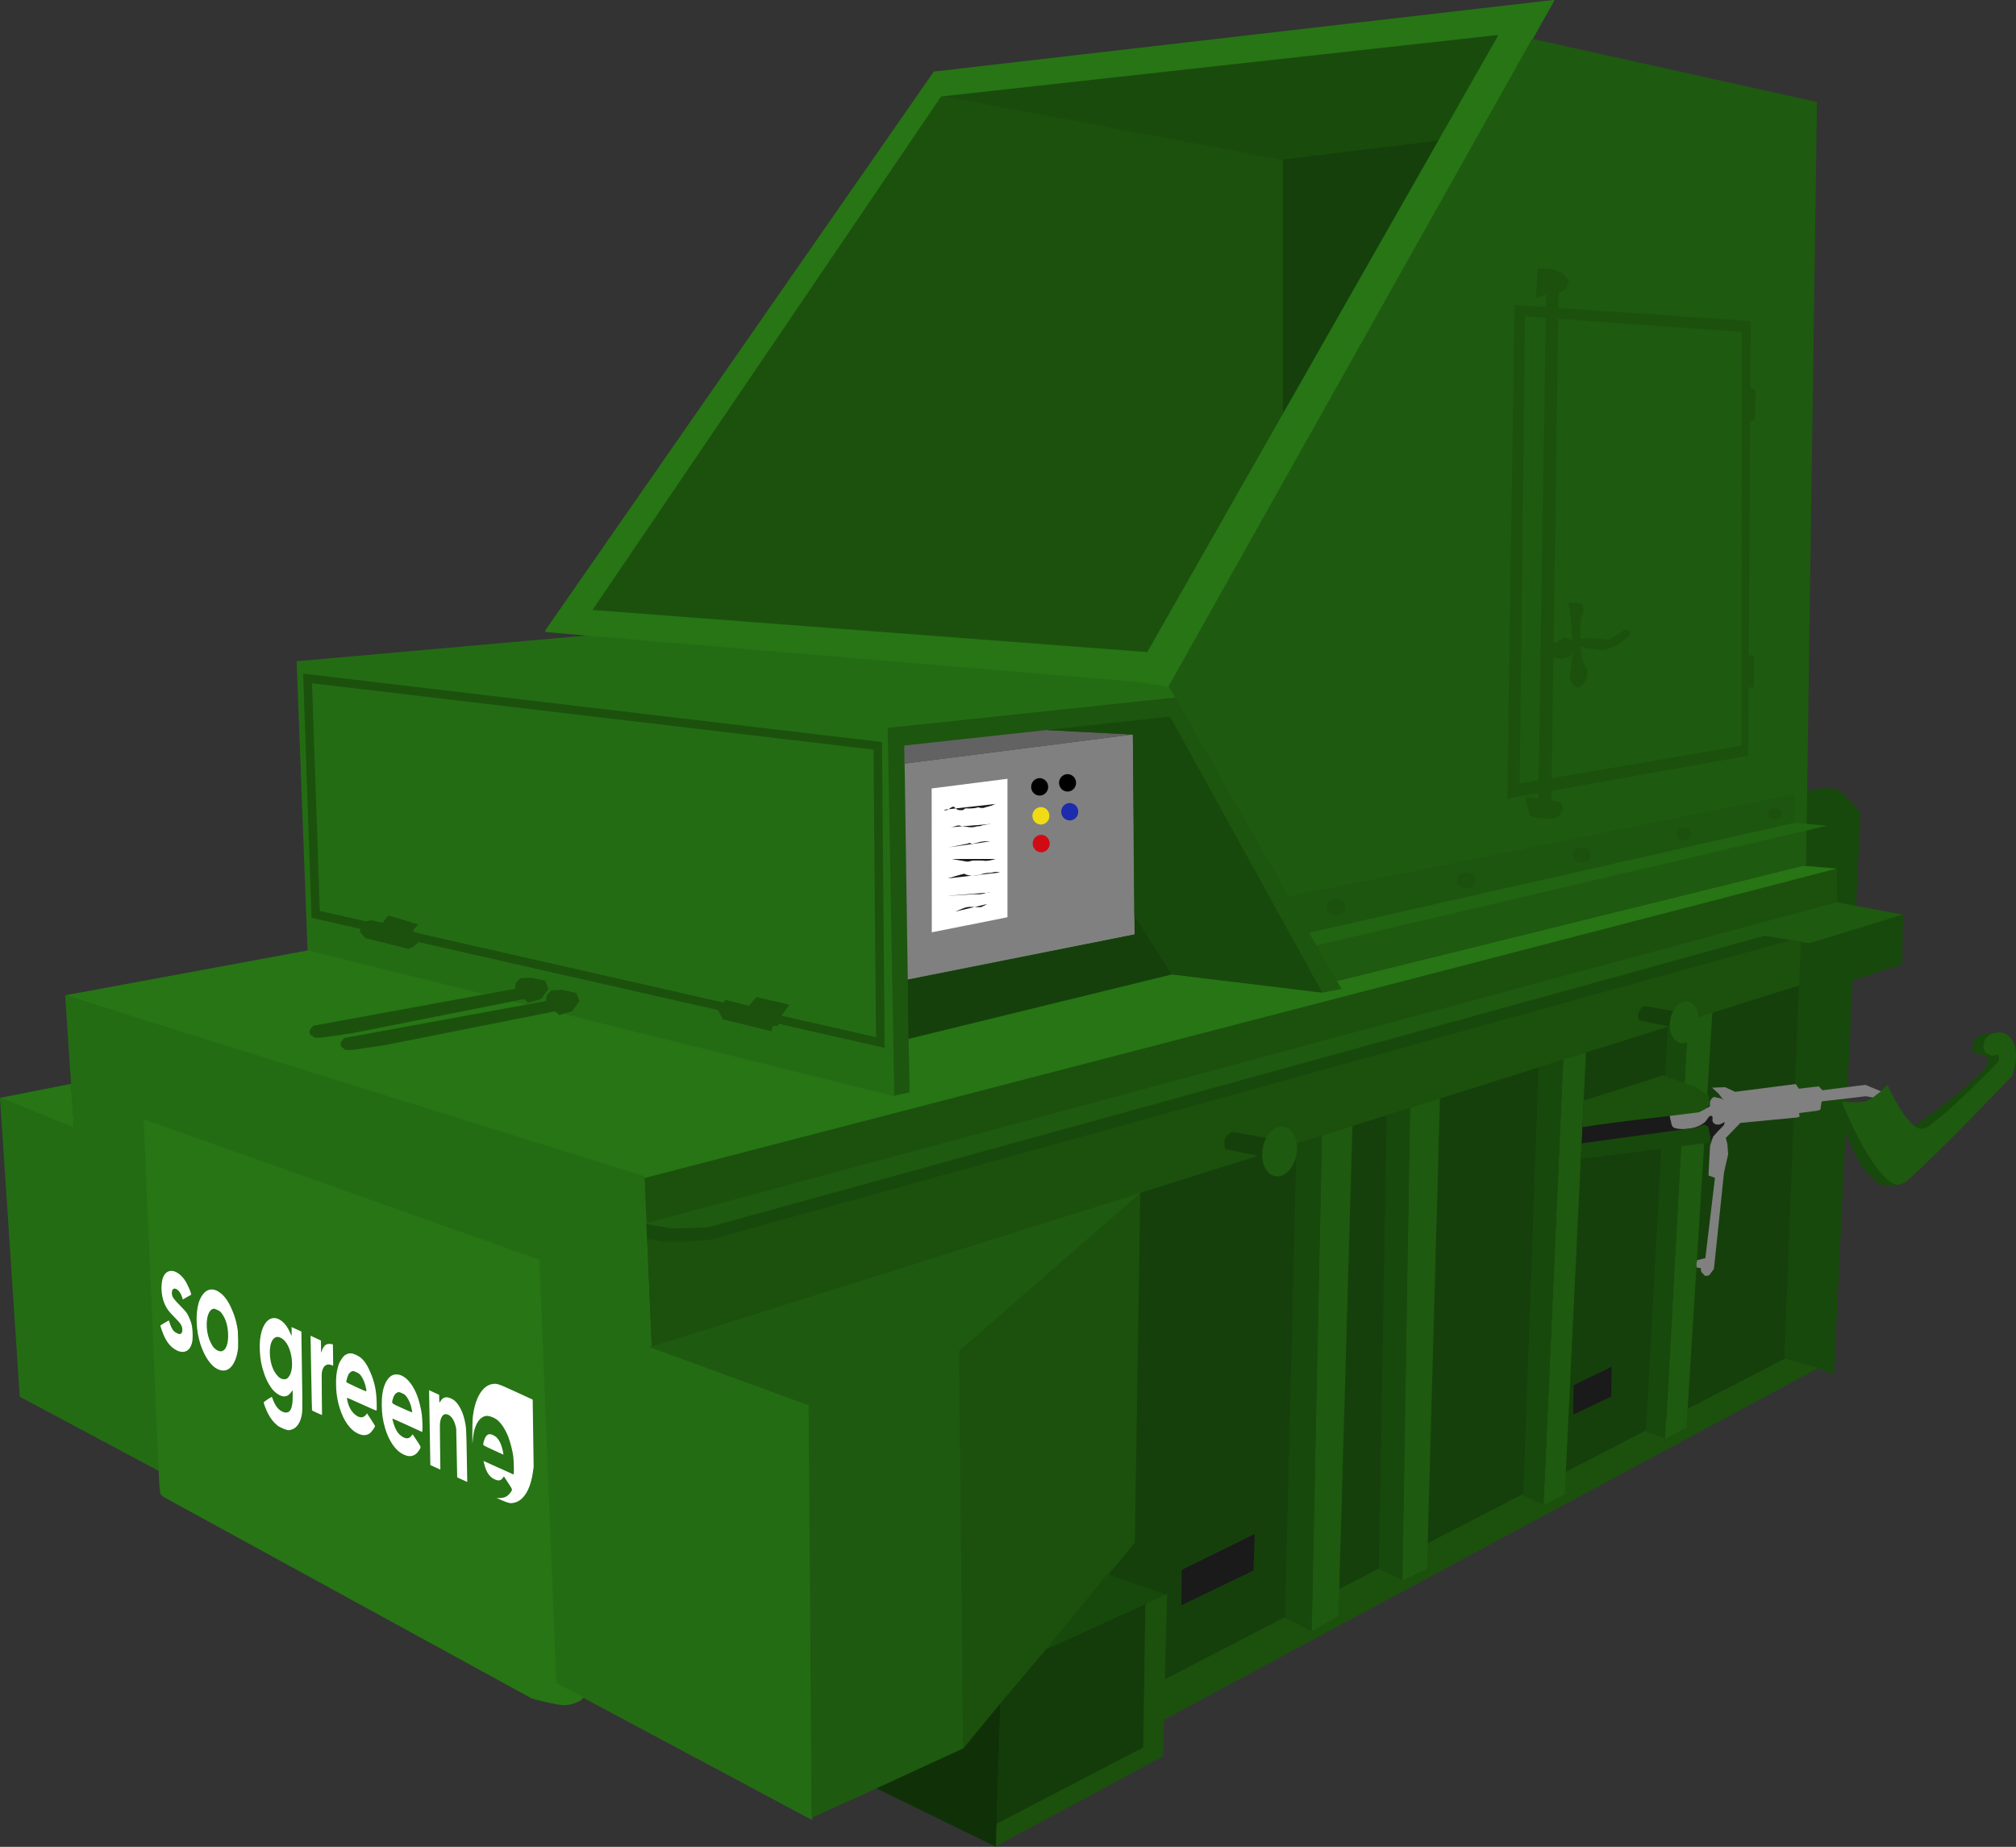 <?xml version="1.0" encoding="UTF-8" standalone="no"?>
<!-- Created with Inkscape (http://www.inkscape.org/) -->

<svg
   version="1.1"
   id="svg1"
   width="939.72"
   height="860.708"
   viewBox="0 0 939.72 860.708"
   sodipodi:docname="staticcompactor.svg"
   inkscape:version="1.3 (0e150ed6c4, 2023-07-21)"
   xmlns:inkscape="http://www.inkscape.org/namespaces/inkscape"
   xmlns:sodipodi="http://sodipodi.sourceforge.net/DTD/sodipodi-0.dtd"
   xmlns="http://www.w3.org/2000/svg"
   xmlns:svg="http://www.w3.org/2000/svg">
  <rect x="0" y="0" width="939.72" height="860.708" fill="#333333" stroke="none"/>
  <defs
     id="defs1" />
  <sodipodi:namedview
     id="namedview1"
     pagecolor="#ffffff"
     bordercolor="#000000"
     borderopacity="0.25"
     inkscape:showpageshadow="2"
     inkscape:pageopacity="0.0"
     inkscape:pagecheckerboard="0"
     inkscape:deskcolor="#d1d1d1"
     inkscape:zoom="1.4142136"
     inkscape:cx="209.3036"
     inkscape:cy="388.55517"
     inkscape:window-width="3840"
     inkscape:window-height="2066"
     inkscape:window-x="-11"
     inkscape:window-y="-11"
     inkscape:window-maximized="1"
     inkscape:current-layer="g1" />
  <g
     inkscape:groupmode="layer"
     inkscape:label="Image"
     id="g1"
     transform="translate(-49.843,2.628)">
    <path
       style="fill:#18490c;fill-opacity:1;stroke:none;stroke-width:4;stroke-dasharray:none;stroke-opacity:1"
       d="m 490.025,34.648 267.993,-28.991 -2.121,15.556 135.764,31.82 -4.95,324.562 20.506,2.121 3.536,41.719 24.042,7.071 1.414,12.728 -26.163,11.314 -12.728,179.605 -307.591,161.927 -1.414,21.92 -71.418,34.648 -55.861,-24.042 -26.87,11.314 L 64.347,644.881 53.74,511.238 89.803,503.46 82.731,464.569 96.874,462.448 199.404,442.649 193.04,307.238 342.947,293.449 307.945,289.207 485,36.5 Z"
       id="path73" />
    <path
       style="fill:#15400b;fill-opacity:1;stroke-width:5;stroke-dasharray:60, 60"
       d="m 882.31,630.532 -289.678,150.632 0.697,-39.786 -27.492,-9.7 6.029,-17.346 9.42,-161.53 307.541,-96.318 z"
       id="path34"
       sodipodi:nodetypes="cccccccc" />
    <path
       style="fill:#18490c;fill-opacity:1;stroke-width:5;stroke-dasharray:60, 60"
       d="m 881.586,630.291 23.174,7.483 12.311,-261.434 c 0,0 -6.263,-8.613 -10.863,-10.863 -1.748,-0.855 -3.847,-0.741 -5.794,-0.724 -2.845,0.025 -8.449,1.207 -8.449,1.207 z"
       id="path12"
       sodipodi:nodetypes="cccaacc" />
    <path
       style="fill:#15400b;fill-opacity:1;stroke-width:5;stroke-dasharray:60, 60"
       d="M 644.05,71.937 647.43,194.084 721.298,62.281 Z"
       id="path1" />
    <path
       style="fill:#194c0c;fill-opacity:1;stroke-width:5;stroke-dasharray:60, 60"
       d="m 486.595,42.03 160.074,29.794 74.628,-9.061 29.056,-49.787 z"
       id="path2"
       sodipodi:nodetypes="ccccc" />
    <path
       style="fill:#1b510d;fill-opacity:1;stroke-width:5;stroke-dasharray:60, 60"
       d="m 324.439,281.953 262.334,21.531 61.139,-112.297 V 71.937 L 487.024,41.803 Z"
       id="path3"
       sodipodi:nodetypes="cccccc" />
    <path
       style="fill:#1d560f;fill-opacity:1;stroke-width:5;stroke-dasharray:60, 60"
       d="m 473.847,506.621 -8.535,2.39 -1.707,-172.401 135.19,-14.338 76.812,136.555 -9.217,1.707 -71.35,-129.045 -123.583,13.314 z"
       id="path5" />
    <path
       style="fill:#246c14;fill-opacity:1;stroke-width:5;stroke-dasharray:60, 60"
       d="m 188.105,305.543 173.084,-15.362 232.509,26.31 8.62,5.462 -138.689,14.68 3.072,172.06 -273.476,-67.96 z"
       id="path6"
       sodipodi:nodetypes="cccccccc" />
    <path
       style="fill:#1b510d;fill-opacity:1;stroke-width:5;stroke-dasharray:60, 60"
       d="m 354.311,567.645 551.877,-149.41 -0.143,-16.08 -556.805,144.407 0.683,21.166 z"
       id="path7"
       sodipodi:nodetypes="cccccc" />
    <path
       style="fill:#277515;fill-opacity:1;stroke:none;stroke-width:5;stroke-dasharray:60, 60"
       d="M 594.699,317.491 774.309,-2.215 c 0,0 0.019,-0.251 -0.061,-0.329 -0.12,-0.117 -0.495,-0.078 -0.495,-0.078 L 485.113,30.725 304.141,290.958 c 0,0 -0.229,0.512 -0.116,0.731 0.102,0.196 0.595,0.294 0.595,0.294 l 274.716,23.12 7.511,-13.656 L 326.026,281.646 488.527,42.332 748.324,13.656 576.947,314.76 Z"
       id="path4"
       sodipodi:nodetypes="ccacccacccccccc" />
    <path
       style="fill:#1e5a0f;fill-opacity:1;stroke-width:5;stroke-dasharray:60, 60"
       d="m 349.923,567.729 12.663,2.767 18.824,-0.185 17.587,-5.001 473.251,-131.747 21.166,3.414 43.698,-13.314 -31.066,-5.804 z"
       id="path8"
       sodipodi:nodetypes="ccccccccc" />
    <path
       style="fill:#18490c;fill-opacity:1;stroke-width:5;stroke-dasharray:60, 60"
       d="m 936.941,423.578 -0.427,23.129 -43.1,14.168 v -23.897 z"
       id="path9" />
    <path
       style="fill:#277515;fill-opacity:1;stroke-width:5;stroke-dasharray:60, 60"
       d="m 673.018,454.553 217.258,-53.723 15.771,1.336 -557.227,144.601 -268.58,-85.544 113.12,-20.913 272.78,67.833 7.654,-1.69 -0.412,-25.105 122.521,-29.913 70.838,8.428 8.463,-1.596 z"
       id="path10"
       sodipodi:nodetypes="ccccccccccccc" />
    <path
       style="fill:#1e5a0f;fill-opacity:1;stroke-width:5;stroke-dasharray:60, 60"
       d="M 764.025,15.449 896.794,44.9 891.725,400.48 673.018,454.553 594.564,317.197 Z"
       id="path11" />
    <path
       style="fill:#18490c;fill-opacity:1;stroke-width:5;stroke-dasharray:60, 60"
       d="m 980.383,478.755 c 0,0 -8.073,-0.027 -9.986,2.859 -1.298,1.959 -2.084,6.497 0.853,6.998 0.873,0.149 1.789,0.029 2.646,0.256 0.603,0.16 1.3,0.295 1.707,0.768 0.617,0.717 0.835,1.788 0.768,2.731 -0.075,1.055 -0.59,2.101 -1.28,2.902 -8.977,10.413 -33.797,27.396 -33.797,27.396 0,0 1.455,2.845 2.816,2.987 14.191,1.481 25.414,-13.991 35.163,-24.409 3.174,-3.392 7.126,-7.304 7.169,-11.949 0.038,-4.053 -6.06,-10.54 -6.06,-10.54 z"
       id="path14"
       sodipodi:nodetypes="casaaascaaac" />
    <path
       style="fill:#18490c;fill-opacity:1;stroke-width:5;stroke-dasharray:60, 60"
       d="m 934.466,549.55 c 0,0 -4.799,0.858 -7.084,0.256 -1.26,-0.332 -2.325,-1.218 -3.329,-2.048 -2.405,-1.989 -4.541,-4.346 -6.316,-6.913 -2.503,-3.621 -4.09,-7.799 -5.974,-11.778 -2.355,-4.973 -4.735,-9.95 -6.657,-15.106 -0.405,-1.088 -1.024,-3.329 -1.024,-3.329 l 4.694,0.171 29.957,27.823 z"
       id="path15"
       sodipodi:nodetypes="caaaaacccc" />
    <path
       style="fill:#1e5a0f;fill-opacity:1;stroke-width:5;stroke-dasharray:60, 60"
       d="m 908.381,510.798 c 0,0 10.901,28.203 22.209,37.175 2.58,2.047 5.273,2.342 8.675,-0.709 17.035,-15.274 48.537,-48.537 48.537,-48.537 0,0 1.555,-4.767 1.69,-7.242 0.145,-2.671 0.173,-5.546 -0.966,-7.966 -0.896,-1.906 -2.36,-3.884 -4.345,-4.587 -2.296,-0.812 -5.176,-0.323 -7.242,0.966 -1.231,0.768 -2.081,2.209 -2.414,3.621 -0.298,1.263 -0.253,2.793 0.483,3.862 0.775,1.127 2.28,1.66 3.621,1.931 0.871,0.176 1.999,-0.841 2.655,-0.241 0.772,0.705 0,3.138 0,3.138 0,0 -19.871,20.74 -31.382,29.209 -1.045,0.769 -2.099,1.723 -3.38,1.931 -1.215,0.197 -2.597,-0.041 -3.621,-0.724 -6.608,-4.412 -13.277,-19.795 -13.277,-19.795 0,0 -3.198,3.434 -5.069,4.828 -1.561,1.162 -3.208,2.328 -5.069,2.897 -2.083,0.637 -4.339,0.46 -6.518,0.483 -1.531,0.016 -4.587,-0.241 -4.587,-0.241 z"
       id="path13"
       sodipodi:nodetypes="csscaaaaaaaacaaacaaac" />
    <path
       style="fill:#246c14;fill-opacity:1;stroke-width:5;stroke-dasharray:60, 60"
       d="m 59.06,648.297 -9.217,-139.287 34.48,13.997 -4.097,-61.791 270.038,84.323 3.414,79.885 73.399,26.287 1.366,193.909 z"
       id="path16" />
    <path
       style="fill:#1e5a0f;fill-opacity:1;stroke-width:5;stroke-dasharray:60, 60"
       d="m 426.736,651.369 70.667,-24.58 1.366,185.715 -70.667,32.091 z"
       id="path17" />
    <path
       style="fill:#1b510d;fill-opacity:1;stroke-width:5;stroke-dasharray:60, 60"
       d="m 581.385,553.391 -84.576,65.343 1.96,193.771 80.056,-96.101 z"
       id="path18"
       sodipodi:nodetypes="ccccc" />
    <path
       style="fill:#1e5a0f;fill-opacity:1;stroke-width:5;stroke-dasharray:60, 60"
       d="m 581.726,553.049 -85.006,74.081 -70.667,24.921 -73.74,-26.97 z"
       id="path19" />
    <path
       style="fill:#18490c;fill-opacity:1;stroke-width:5;stroke-dasharray:60, 60"
       d="m 351.459,574.728 8.754,4.901 10.632,-1.237 12.631,-0.853 501.248,-142.056 -12.553,-1.931 -492.694,135.907 -16.596,0.422 -11.768,-1.992 z"
       id="path20"
       sodipodi:nodetypes="cccccccccc" />
    <path
       style="fill:#277515;fill-opacity:1;stroke-width:5;stroke-dasharray:60, 60"
       d="m 301.282,584.511 7.849,197.194 c 4.308,2.214 8.562,4.534 12.894,6.701 0,0 -1.184,1.273 -1.931,1.69 -1.912,1.066 -4.095,1.745 -6.276,1.931 -2.506,0.214 -5.012,-0.499 -7.483,-0.966 -2.934,-0.554 -8.69,-2.173 -8.69,-2.173 l -171.634,-93.904 -1.448,-1.448 -0.483,-4.345 -7.242,-170.186 z"
       id="path21"
       sodipodi:nodetypes="cccaaacccccc" />
    <path
       style="fill:#103108;fill-opacity:1;stroke-width:5;stroke-dasharray:60, 60"
       d="m 514.131,858.08 -55.764,-27.23 40.572,-18.687 17.24,-20.995 z"
       id="path22"
       sodipodi:nodetypes="ccccc" />
    <path
       style="fill:#143c0a;fill-opacity:1;stroke-width:5;stroke-dasharray:60, 60"
       d="m 516.179,791.168 -1.762,56.192 68.352,-35.518 1.093,-66.988 -46.176,20.881 z"
       id="path23"
       sodipodi:nodetypes="cccccc" />
    <path
       style="fill:#1b510d;fill-opacity:1;stroke-width:5;stroke-dasharray:60, 60"
       d="m 514.131,857.739 77.837,-41.82 1.878,-75.788 -10.071,4.438 -1.024,67.254 -68.354,35.504 z"
       id="path24"
       sodipodi:nodetypes="ccccccc" />
    <path
       style="fill:#18490c;fill-opacity:1;stroke-width:5;stroke-dasharray:60, 60"
       d="m 593.504,740.472 -27.652,-9.388 -28.424,34.904 z"
       id="path25"
       sodipodi:nodetypes="cccc" />
    <path
       style="fill:#1b510d;fill-opacity:1;stroke-width:5;stroke-dasharray:60, 60"
       d="M 897.518,634.877 591.667,799.269 592.391,780.199 881.827,630.532 Z"
       id="path33" />
    <path
       style="fill:#1b510d;fill-opacity:1;stroke-width:5;stroke-dasharray:60, 60"
       d="m 353.648,624.98 534.794,-168.373 0.811,-20.355 -4.694,-0.704 -503.911,139.671 -12.461,0.917 -9.303,-0.021 -7.383,-1.344 z"
       id="path35" />
    <path
       style="fill:#1e5a0f;fill-opacity:1;stroke-width:5;stroke-dasharray:60, 60"
       d="m 665.995,526.624 -4.806,230.884 12.553,-7.001 6.518,-228.358 z"
       id="path36"
       sodipodi:nodetypes="ccccc" />
    <path
       style="fill:#1e5a0f;fill-opacity:1;stroke-width:5;stroke-dasharray:60, 60"
       d="m 703.434,734.092 11.587,-5.552 6.035,-219.252 -14.001,4.408 z"
       id="path37"
       sodipodi:nodetypes="ccccc" />
    <path
       style="fill:#1e5a0f;fill-opacity:1;stroke-width:5;stroke-dasharray:60, 60"
       d="m 769.336,698.848 9.897,-5.069 9.866,-205.921 -10.59,3.272 z"
       id="path38"
       sodipodi:nodetypes="ccccc" />
    <path
       style="fill:#1e5a0f;fill-opacity:1;stroke-width:5;stroke-dasharray:60, 60"
       d="m 826.064,667.949 9.897,-5.311 12.07,-193.36 -11.346,3.621 z"
       id="path39" />
    <path
       style="fill:#18490c;fill-opacity:1;stroke-width:5;stroke-dasharray:60, 60"
       d="m 661.259,757.575 -12.381,-6.103 5.311,-221.362 11.841,-3.473 z"
       id="path40"
       sodipodi:nodetypes="ccccc" />
    <path
       style="fill:#18490c;fill-opacity:1;stroke-width:5;stroke-dasharray:60, 60"
       d="m 703.57,733.874 -10.999,-5.335 3.687,-211.504 10.883,-3.34 z"
       id="path41"
       sodipodi:nodetypes="ccccc" />
    <path
       style="fill:#18490c;fill-opacity:1;stroke-width:5;stroke-dasharray:60, 60"
       d="m 769.336,698.606 -9.415,-4.104 7.094,-199.659 11.493,-3.698 z"
       id="path42"
       sodipodi:nodetypes="ccccc" />
    <path
       style="fill:#18490c;fill-opacity:1;stroke-width:5;stroke-dasharray:60, 60"
       d="m 825.823,667.707 -8.69,-3.138 10.139,-188.532 9.415,-3.138 z"
       id="path43" />
    <path
       style="fill:#1a1a1a;fill-opacity:1;stroke-width:5;stroke-dasharray:60, 60"
       d="m 787.561,521.36 -0.513,10.893 63.276,-4.194 10.018,-17.26 -68.316,8.087 z"
       id="path30"
       sodipodi:nodetypes="cccccc" />
    <path
       style="fill:#1a1a1a;fill-opacity:1;stroke-width:5;stroke-dasharray:60, 60"
       d="m 783.337,642.964 -0.181,13.699 17.743,-8.449 0.121,-13.88 z"
       id="path44" />
    <path
       style="fill:#1a1a1a;fill-opacity:1;stroke-width:5;stroke-dasharray:60, 60"
       d="m 600.673,729.035 -0.171,16.472 33.627,-16.216 0.597,-17.069 z"
       id="path45" />
    <path
       style="fill:#808080;fill-opacity:1;stroke-width:5;stroke-dasharray:60, 60"
       d="m 849.842,508.867 c 1.058,0.28 2.275,0.293 3.138,0.966 1.224,0.955 2.034,2.478 2.414,3.983 0.395,1.562 0.489,3.392 -0.241,4.828 -0.61,1.198 -1.897,2.017 -3.138,2.535 -0.673,0.28 -1.466,0.42 -2.173,0.241 -0.617,-0.156 -1.218,-0.556 -1.569,-1.086 -0.545,-0.822 0.336,-2.597 -0.604,-2.897 -1.41,-0.451 -2.075,2.129 -3.259,3.017 -0.938,0.704 -1.934,1.362 -3.017,1.81 -1.379,0.571 -2.863,0.904 -4.345,1.086 -1.797,0.221 -3.655,0.351 -5.431,0 -0.726,-0.144 -1.547,-0.304 -2.052,-0.845 -0.608,-0.651 -0.65,-1.666 -0.845,-2.535 -0.222,-0.989 -0.75,-2.082 -0.362,-3.017 0.274,-0.662 1.03,-1.049 1.69,-1.328 1.683,-0.71 3.609,-0.603 5.431,-0.724 1.686,-0.112 3.391,0.193 5.069,0 1.231,-0.142 2.443,-0.458 3.621,-0.845 0.873,-0.287 1.976,-0.357 2.535,-1.086 0.519,-0.677 -0.006,-1.765 0.362,-2.535 0.356,-0.745 0.901,-1.566 1.69,-1.81 0.354,-0.11 0.728,0.147 1.086,0.241 z"
       id="path27"
       sodipodi:nodetypes="aaaaaaaaaaaaaaaaaaaaaaa" />
    <path
       style="fill:#808080;fill-opacity:1;stroke-width:5;stroke-dasharray:60, 60"
       d="m 899.329,505.488 20.036,-2.535 7.242,3.017 -3.742,2.897 -3.259,-0.604 -20.64,2.414 -0.604,3.862 -1.569,0.483 -8.328,1.086 0.241,1.69 -1.207,0.362 -26.433,2.535 -6.759,7.001 0.724,2.897 0.362,4.707 -1.931,8.449 -4.707,45.021 -2.293,3.017 -1.81,0.241 -1.81,-1.931 -0.241,-1.69 -1.931,-0.362 v -1.81 l 0.241,-1.569 3.862,-0.966 4.466,-37.417 -3.017,-1.086 0.362,-7.121 0.362,-6.638 1.448,-4.345 1.81,-2.052 3.259,-3.38 1.086,-5.311 -1.207,-6.156 -2.535,-3.259 -2.897,-2.655 6.035,-0.241 4.707,2.173 28.244,-3.621 1.448,2.173 9.294,-1.086 z"
       id="path26" />
    <path
       style="fill:#1b510d;fill-opacity:1;stroke-width:5;stroke-dasharray:60, 60"
       d="m 841.755,515.747 2.897,-1.448 2.052,-1.931 -0.362,-4.345 -5.914,-3.983 -15.57,-5.431 -36.813,11.708 -0.543,12.341 c 18.008,-2.866 36.161,-4.534 54.254,-6.91 z"
       id="path28"
       sodipodi:nodetypes="ccccccccc" />
    <path
       style="fill:#18490c;fill-opacity:1;stroke-width:5;stroke-dasharray:60, 60"
       d="m 787.079,530.231 51.901,-7.121 2.776,-0.604 2.414,-1.086 1.931,0.966 1.086,5.069 -1.207,2.535 -59.233,7.514 z"
       id="path29"
       sodipodi:nodetypes="ccccccccc" />
    <path
       style="fill:#216412;fill-opacity:1;stroke-width:5;stroke-dasharray:60, 60"
       d="m 663.45,437.979 237.986,-55.795 -15.405,-1.366 -226.242,50.905 z"
       id="path46"
       sodipodi:nodetypes="ccccc" />
    <path
       style="fill:#1d560f;fill-opacity:1;stroke-width:5;stroke-dasharray:60, 60"
       d="m 886.074,380.819 0.171,-13.314 -235.823,47.739 9.483,16.784 z"
       id="path47"
       sodipodi:nodetypes="ccccc" />
    <path
       style="fill:#1b510d;fill-opacity:1;stroke-width:5;stroke-dasharray:60, 60"
       id="path48"
       sodipodi:type="arc"
       sodipodi:cx="672.59558"
       sodipodi:cy="420.21381"
       sodipodi:rx="4.2848172"
       sodipodi:ry="3.6813216"
       sodipodi:start="3.1415927"
       sodipodi:end="3.1348049"
       sodipodi:open="true"
       sodipodi:arc-type="arc"
       d="m 668.311,420.214 a 4.285,3.681 0 0 1 4.278,-3.681 4.285,3.681 0 0 1 4.292,3.669 4.285,3.681 0 0 1 -4.263,3.694 4.285,3.681 0 0 1 -4.307,-3.656" />
    <path
       style="fill:#1b510d;fill-opacity:1;stroke-width:5;stroke-dasharray:60, 60"
       id="path48-7"
       sodipodi:type="arc"
       sodipodi:cx="733.28485"
       sodipodi:cy="407.68134"
       sodipodi:rx="4.2848172"
       sodipodi:ry="3.6813216"
       sodipodi:start="3.1415927"
       sodipodi:end="3.1348049"
       sodipodi:open="true"
       sodipodi:arc-type="arc"
       d="m 729,407.681 a 4.285,3.681 0 0 1 4.278,-3.681 4.285,3.681 0 0 1 4.292,3.669 4.285,3.681 0 0 1 -4.263,3.694 4.285,3.681 0 0 1 -4.307,-3.656" />
    <path
       style="fill:#1b510d;fill-opacity:1;stroke-width:4.789;stroke-dasharray:57.465, 57.465"
       id="path48-4"
       sodipodi:type="arc"
       sodipodi:cx="787.17261"
       sodipodi:cy="395.80161"
       sodipodi:rx="4.1037688"
       sodipodi:ry="3.5257728"
       sodipodi:start="3.1415927"
       sodipodi:end="3.1348049"
       sodipodi:open="true"
       sodipodi:arc-type="arc"
       d="m 783.069,395.802 a 4.104,3.526 0 0 1 4.097,-3.526 4.104,3.526 0 0 1 4.111,3.514 4.104,3.526 0 0 1 -4.083,3.538 4.104,3.526 0 0 1 -4.125,-3.502" />
    <path
       style="fill:#1b510d;fill-opacity:1;stroke-width:4.155;stroke-dasharray:49.859, 49.859"
       id="path48-1"
       sodipodi:type="arc"
       sodipodi:cx="834.56067"
       sodipodi:cy="386.05914"
       sodipodi:rx="3.5606227"
       sodipodi:ry="3.0591264"
       sodipodi:start="3.1415927"
       sodipodi:end="3.1348049"
       sodipodi:open="true"
       sodipodi:arc-type="arc"
       d="m 831,386.059 a 3.561,3.059 0 0 1 3.555,-3.059 3.561,3.059 0 0 1 3.567,3.049 3.561,3.059 0 0 1 -3.542,3.069 3.561,3.059 0 0 1 -3.579,-3.038" />
    <path
       style="fill:#1b510d;fill-opacity:1;stroke-width:3.662;stroke-dasharray:43.944, 43.944"
       id="path48-9"
       sodipodi:type="arc"
       sodipodi:cx="877.13818"
       sodipodi:cy="376.6962"
       sodipodi:rx="3.138176"
       sodipodi:ry="2.6961792"
       sodipodi:start="3.1415927"
       sodipodi:end="3.1348049"
       sodipodi:open="true"
       sodipodi:arc-type="arc"
       d="m 874,376.696 a 3.138,2.696 0 0 1 3.133,-2.696 3.138,2.696 0 0 1 3.143,2.687 3.138,2.696 0 0 1 -3.122,2.705 3.138,2.696 0 0 1 -3.154,-2.678" />
    <path
       style="fill:#1b510d;fill-opacity:1;stroke-width:5;stroke-dasharray:60, 60"
       d="m 861.791,152.081 -0.241,192.877 -103.318,17.622 2.414,-219.431 -4.828,-3.862 -3.38,230.294 112.25,-20.036 1.207,-202.533 -110.319,-7.483 1.448,5.069 z"
       id="path49"
       sodipodi:nodetypes="ccccccccccc" />
    <path
       style="fill:#1b510d;fill-opacity:1;stroke-width:5;stroke-dasharray:60, 60"
       d="m 765.715,136.39 0.966,-13.76 h 6.518 l 5.311,2.173 2.655,3.38 -1.448,3.862 -3.38,1.931 -3.38,236.329 2.655,0.483 1.931,0.966 0.966,2.655 -1.69,3.138 c 0,0 -1.931,1.207 -2.897,1.207 -0.966,0 -3.621,0 -3.621,0 h -3.621 l -3.862,-1.448 -1.931,-8.208 6.035,0.241 3.621,-234.639 z"
       id="path50" />
    <path
       style="fill:#1b510d;fill-opacity:1;stroke-width:5;stroke-dasharray:60, 60"
       d="m 768.853,296.678 6.518,0.241 3.621,-2.414 3.621,1.207 7.001,-0.966 c 0,0 3.38,0.241 4.587,0.241 1.207,0 5.552,0.483 5.552,0.483 l 5.311,-3.138 2.173,-1.448 2.655,0.966 c 0,0 0.241,0.966 -1.448,2.414 -1.69,1.448 -3.138,2.897 -4.587,3.621 -1.448,0.724 -3.862,1.69 -5.552,2.173 -1.69,0.483 -3.862,0 -6.035,-0.241 -2.173,-0.241 -7.001,-1.448 -7.001,-1.448 l -1.69,-0.241 -0.483,2.655 -1.69,2.655 c 0,0 -3.138,0.966 -4.104,0.966 -0.966,0 -3.862,-0.966 -3.862,-0.966 l -4.828,-0.966 z"
       id="path51" />
    <path
       style="fill:#1b510d;fill-opacity:1;stroke-width:5;stroke-dasharray:60, 60"
       d="m 781.526,281.108 c 0.346,3.011 0.631,6.029 0.845,9.052 0.236,3.335 0.533,6.675 0.483,10.018 -0.038,2.582 -0.43,5.148 -0.604,7.725 -0.144,2.131 -1.086,4.388 -0.362,6.397 0.521,1.446 1.61,3.212 3.138,3.38 1.409,0.155 2.728,-1.226 3.5,-2.414 1.071,-1.648 1.372,-3.85 1.086,-5.794 -0.191,-1.3 -1.456,-2.235 -1.81,-3.5 -1.577,-5.631 -1.259,-11.654 -1.207,-17.501 0.008,-0.929 0.036,-1.87 0.241,-2.776 0.228,-1.006 1.009,-1.868 1.086,-2.897 0.102,-1.353 0.173,-3.086 -0.845,-3.983 -0.727,-0.641 -1.93,-0.182 -2.897,-0.241 -1.005,-0.062 -2.34,-0.866 -3.017,-0.121 -0.601,0.661 0.26,1.768 0.362,2.655 z"
       id="path52"
       sodipodi:nodetypes="aaaaaaaaaaaaaaaa" />
    <path
       style="fill:#808080;fill-opacity:1;stroke-width:5;stroke-dasharray:60, 60"
       d="m 472.984,454.039 105.889,-21.212 -0.966,-93.18 -106.389,13.572 z"
       id="path53"
       sodipodi:nodetypes="ccccc" />
    <path
       style="fill:#626262;fill-opacity:1;stroke-width:5;stroke-dasharray:60, 60"
       d="m 577.885,339.682 -40.235,-2.091 -66.317,7.215 0.089,8.48 z"
       id="path54"
       sodipodi:nodetypes="ccccc" />
    <path
       style="fill:#18490c;fill-opacity:1;stroke-width:5;stroke-dasharray:60, 60"
       d="m 596.064,451.486 -17.548,-27.335 -0.603,-84.424 -40.055,-2.094 57.353,-6.316 71.009,128.703 z"
       id="path55"
       sodipodi:nodetypes="ccccccc" />
    <path
       style="fill:#15400b;fill-opacity:1;stroke-width:5;stroke-dasharray:60, 60"
       d="m 596.064,451.486 -122.729,30.042 -0.341,-27.652 105.734,-20.995 -0.106,-8.689 z"
       id="path56"
       sodipodi:nodetypes="cccccc" />
    <path
       style="fill:none;fill-opacity:1;stroke:#1b510d;stroke-width:4;stroke-dasharray:none;stroke-opacity:1"
       d="M 196.981,423.492 460.192,483.235 458.997,344.973 193.226,313.565 Z"
       id="path57" />
    <path
       style="fill:#1b510d;fill-opacity:1;stroke:#1b510d;stroke-width:5;stroke-dasharray:60, 60;stroke-opacity:1"
       d="m 410.008,475.554 -21.507,-5.292 -1.024,-1.878 1.536,-2.219 10.754,2.731 3.585,-4.097 10.242,2.39 -3.072,4.097 1.707,0.341 1.024,1.878 -0.853,2.048 z"
       id="path58" />
    <path
       style="fill:#1b510d;fill-opacity:1;stroke:#1b510d;stroke-width:5;stroke-dasharray:60, 60;stroke-opacity:1"
       d="m 221.561,432.369 18.435,4.609 1.195,-0.512 1.024,-0.853 v -1.536 l -4.438,-1.195 2.731,-3.414 -8.705,-2.56 -2.731,3.243 -6.145,-1.366 -1.878,0.341 -0.683,1.878 z"
       id="path59" />
    <path
       style="fill:#1b510d;fill-opacity:1;stroke-width:5;stroke-dasharray:60, 60"
       d="m 214.362,478.813 79.661,-15.812 2.173,1.69 6.035,-1.81 3.259,-4.707 -1.448,-3.742 -6.518,-1.448 -5.19,0.241 -2.173,2.414 -0.241,2.535 -94.145,17.26 -1.69,2.293 0.362,1.81 2.052,1.448 h 3.017 z"
       id="path60" />
    <path
       style="fill:#1b510d;fill-opacity:1;stroke-width:5;stroke-dasharray:60, 60"
       d="m 228.812,484.519 79.661,-15.812 2.173,1.69 6.035,-1.81 3.259,-4.707 -1.448,-3.742 -6.518,-1.448 -5.19,0.241 -2.173,2.414 -0.241,2.535 -94.145,17.26 -1.69,2.293 0.362,1.81 2.052,1.448 h 3.017 z"
       id="path60-3" />
    <path
       style="fill:#1b510d;fill-opacity:1;stroke-width:5;stroke-dasharray:60, 60"
       d="m 864.652,303.409 1.11,-0.683 1.024,0.085 0.683,0.597 -0.085,13.912 -0.597,0.341 -0.853,0.171 -0.768,-0.085 -0.512,-0.939 z"
       id="path61" />
    <path
       style="fill:#1b510d;fill-opacity:1;stroke-width:5;stroke-dasharray:60, 60"
       d="m 865.232,179.171 1.11,-0.683 1.024,0.085 0.683,0.597 -0.085,13.912 -0.597,0.341 -0.853,0.171 -0.768,-0.085 -0.512,-0.939 z"
       id="path61-3" />
    <path
       style="fill:#15400b;fill-opacity:1;stroke:none;stroke-width:4;stroke-dasharray:none;stroke-opacity:1"
       d="m 624.57,524.885 19.63,3.585 -3.141,8.535 -19.992,-4.066 c 0,0 -1.072,-2.695 -0.149,-4.872 1.236,-2.914 3.653,-3.182 3.653,-3.182 z"
       id="path62"
       sodipodi:nodetypes="ccccsc" />
    <path
       style="fill:#1e5a0f;fill-opacity:1;stroke:none;stroke-width:4;stroke-dasharray:none;stroke-opacity:1"
       id="path63"
       sodipodi:type="arc"
       sodipodi:cx="696.16882"
       sodipodi:cy="536.15045"
       sodipodi:rx="8.0566635"
       sodipodi:ry="11.667963"
       sodipodi:start="3.1415927"
       sodipodi:end="3.1348049"
       sodipodi:open="true"
       sodipodi:arc-type="arc"
       d="m 688.112,536.15 a 8.057,11.668 0 0 1 8.043,-11.668 8.057,11.668 0 0 1 8.07,11.628 8.057,11.668 0 0 1 -8.016,11.707 8.057,11.668 0 0 1 -8.097,-11.589"
       transform="matrix(1,0,-0.093,0.996,0,0)" />
    <path
       style="fill:#15400b;fill-opacity:1;stroke:none;stroke-width:3.335;stroke-dasharray:none;stroke-opacity:1"
       d="m 816.807,466.2 16.367,2.989 -2.619,7.116 -16.669,-3.39 c 0,0 -0.894,-2.247 -0.124,-4.062 1.031,-2.43 3.046,-2.653 3.046,-2.653 z"
       id="path62-3"
       sodipodi:nodetypes="ccccsc" />
    <path
       style="fill:#1e5a0f;fill-opacity:1;stroke:none;stroke-width:3.335;stroke-dasharray:none;stroke-opacity:1"
       id="path63-3"
       sodipodi:type="arc"
       sodipodi:cx="879.17432"
       sodipodi:cy="475.7179"
       sodipodi:rx="6.7173738"
       sodipodi:ry="9.7283535"
       sodipodi:start="3.1415927"
       sodipodi:end="3.1348049"
       sodipodi:open="true"
       sodipodi:arc-type="arc"
       d="m 872.457,475.718 a 6.717,9.728 0 0 1 6.706,-9.728 6.717,9.728 0 0 1 6.729,9.695 6.717,9.728 0 0 1 -6.683,9.761 6.717,9.728 0 0 1 -6.751,-9.662"
       transform="matrix(1,0,-0.093,0.996,0,0)" />
    <path
       id="rect63"
       style="fill:#ffffff;fill-opacity:1;stroke-width:4"
       d="m 484.122,364.82 35.334,-4.497 v 64.522 l -35.273,7.031 z"
       sodipodi:nodetypes="ccccc" />
    <path
       style="fill:#d00b14;fill-opacity:1;stroke:none;stroke-width:2.261;stroke-dasharray:none;stroke-opacity:1"
       id="path64"
       sodipodi:type="arc"
       sodipodi:cx="535.17554"
       sodipodi:cy="390.5094"
       sodipodi:rx="3.9552188"
       sodipodi:ry="4.0516872"
       sodipodi:start="3.1415927"
       sodipodi:end="3.1348049"
       sodipodi:open="true"
       sodipodi:arc-type="arc"
       d="m 531.22,390.509 a 3.955,4.052 0 0 1 3.949,-4.052 3.955,4.052 0 0 1 3.962,4.038 3.955,4.052 0 0 1 -3.935,4.065 3.955,4.052 0 0 1 -3.975,-4.024" />
    <path
       style="fill:#f1db15;fill-opacity:1;stroke:none;stroke-width:2.261;stroke-dasharray:none;stroke-opacity:1"
       id="path64-5"
       sodipodi:type="arc"
       sodipodi:cx="535.04858"
       sodipodi:cy="377.58844"
       sodipodi:rx="3.9552188"
       sodipodi:ry="4.0516872"
       sodipodi:start="3.1415927"
       sodipodi:end="3.1348049"
       sodipodi:open="true"
       sodipodi:arc-type="arc"
       d="m 531.093,377.588 a 3.955,4.052 0 0 1 3.949,-4.052 3.955,4.052 0 0 1 3.962,4.038 3.955,4.052 0 0 1 -3.935,4.065 3.955,4.052 0 0 1 -3.975,-4.024" />
    <path
       style="fill:#1d2bad;fill-opacity:1;stroke:none;stroke-width:2.261;stroke-dasharray:none;stroke-opacity:1"
       id="path64-0"
       sodipodi:type="arc"
       sodipodi:cx="548.48853"
       sodipodi:cy="375.67273"
       sodipodi:rx="3.9552188"
       sodipodi:ry="4.0516872"
       sodipodi:start="3.1415927"
       sodipodi:end="3.1348049"
       sodipodi:open="true"
       sodipodi:arc-type="arc"
       d="m 544.533,375.673 a 3.955,4.052 0 0 1 3.949,-4.052 3.955,4.052 0 0 1 3.962,4.038 3.955,4.052 0 0 1 -3.935,4.065 3.955,4.052 0 0 1 -3.975,-4.024" />
    <path
       style="fill:#000000;fill-opacity:1;stroke:none;stroke-width:2.261;stroke-dasharray:none;stroke-opacity:1"
       id="path64-4"
       sodipodi:type="arc"
       sodipodi:cx="534.45953"
       sodipodi:cy="364.08545"
       sodipodi:rx="3.9552188"
       sodipodi:ry="4.0516872"
       sodipodi:start="3.1415927"
       sodipodi:end="3.1348049"
       sodipodi:open="true"
       sodipodi:arc-type="arc"
       d="m 530.504,364.085 a 3.955,4.052 0 0 1 3.949,-4.052 3.955,4.052 0 0 1 3.962,4.038 3.955,4.052 0 0 1 -3.935,4.065 3.955,4.052 0 0 1 -3.975,-4.024" />
    <path
       style="fill:#000000;fill-opacity:1;stroke:none;stroke-width:2.261;stroke-dasharray:none;stroke-opacity:1"
       id="path64-8"
       sodipodi:type="arc"
       sodipodi:cx="547.46832"
       sodipodi:cy="362.21915"
       sodipodi:rx="3.9552188"
       sodipodi:ry="4.0516872"
       sodipodi:start="3.1415927"
       sodipodi:end="3.1348049"
       sodipodi:open="true"
       sodipodi:arc-type="arc"
       d="m 543.513,362.219 a 3.955,4.052 0 0 1 3.949,-4.052 3.955,4.052 0 0 1 3.962,4.038 3.955,4.052 0 0 1 -3.935,4.065 3.955,4.052 0 0 1 -3.975,-4.024" />
    <path
       style="fill:#1a1a1a;fill-opacity:1;stroke:none;stroke-width:4;stroke-dasharray:none;stroke-opacity:1"
       d="m 489.807,374.759 c 1.66,1.015 2.851,-1.201 4.353,-1.451 0.413,-0.069 1.263,0.946 1.622,1.195 0.701,0.485 1.66,0.481 2.475,0.427 0.8,-0.053 0.462,-0.027 1.11,-0.512 0.051,-0.038 0.126,-0.04 0.171,-0.085 0.045,-0.045 0.032,-0.135 0.085,-0.171 0.166,-0.111 2.135,0.006 2.304,0 1.195,-0.041 2.616,-0.132 3.755,-0.512 0.275,-0.092 1.056,0.23 1.28,0.256 0.254,0.03 0.512,0 0.768,0 0.199,0 0.402,0.039 0.597,0 0.503,-0.101 1.031,-0.386 1.536,-0.512 0.205,-0.051 0.488,-0.021 0.683,-0.085 0.097,-0.032 0.159,-0.138 0.256,-0.171 0.313,-0.104 0.797,-0.152 1.11,-0.256 0.561,-0.187 1.723,-0.853 2.219,-0.853"
       id="path65" />
    <path
       style="fill:#1a1a1a;fill-opacity:1;stroke:none;stroke-width:4;stroke-dasharray:none;stroke-opacity:1"
       d="m 491.849,382.978 c 0.677,-0.01 1.386,-0.108 2.052,-0.241 0.942,-0.189 2.417,-0.844 3.38,-0.604 0.37,0.093 0.711,0.291 1.086,0.362 0.476,0.091 0.967,0.067 1.448,0.121 1.604,0.178 2.195,0.414 3.862,0.241 0.495,-0.051 0.957,-0.283 1.448,-0.362 0.518,-0.083 1.053,-0.027 1.569,-0.121 0.376,-0.068 0.716,-0.27 1.086,-0.362 0.7,-0.175 1.473,-0.187 2.173,-0.362 0.21,-0.052 0.392,-0.194 0.603,-0.241 0.343,-0.076 0.843,0 1.207,0"
       id="path66" />
    <path
       style="fill:#1a1a1a;fill-opacity:1;stroke:none;stroke-width:4;stroke-dasharray:none;stroke-opacity:1"
       d="m 492.09,392.272 c 3.058,-0.603 6.128,-1.147 9.173,-1.81 0.111,-0.024 0.129,-0.223 0.241,-0.241 0.578,-0.096 1.032,0.518 1.81,0.362 2.518,-0.504 2.792,-0.886 5.19,-1.086 0.962,-0.08 1.931,0 2.897,0"
       id="path67" />
    <path
       style="fill:#1a1a1a;fill-opacity:1;stroke:none;stroke-width:4;stroke-dasharray:none;stroke-opacity:1"
       d="m 493.538,397.703 c 2.293,0.402 4.585,0.811 6.88,1.207 0.902,0.155 1.996,-0.363 2.897,-0.483 0.399,-0.053 0.805,0 1.207,0 1.04,0 2.101,-0.058 3.138,0 1.479,0.082 0.69,0.199 2.173,0.121 1.109,-0.058 2.188,-0.336 3.259,-0.603 1.016,-0.254 0.43,-0.241 0.845,-0.241"
       id="path68" />
    <path
       style="fill:#1a1a1a;fill-opacity:1;stroke:none;stroke-width:4;stroke-dasharray:none;stroke-opacity:1"
       d="m 491.607,406.756 c 2.575,-0.724 5.109,-1.612 7.725,-2.173 0.264,-0.057 0.465,0.287 0.724,0.362 1.726,0.503 2.106,0.548 3.742,0.483 0.12,-0.005 2.073,-0.156 2.414,-0.241 0.175,-0.044 0.312,-0.184 0.483,-0.241 0.435,-0.145 0.881,-0.259 1.328,-0.362 0.6,-0.138 1.2,-0.281 1.81,-0.362 0.703,-0.094 1.471,-0.004 2.173,-0.121 0.289,-0.048 0.559,-0.176 0.845,-0.241 1.123,-0.259 2.052,-0.097 3.138,0.121"
       id="path69" />
    <path
       style="fill:#1a1a1a;fill-opacity:1;stroke:none;stroke-width:4;stroke-dasharray:none;stroke-opacity:1"
       d="m 491.728,414.843 c 0.201,0 0.403,0.012 0.604,0 3.783,-0.229 7.563,-0.495 11.346,-0.724 0.201,-0.012 0.402,0 0.603,0 0.845,0 1.692,0.054 2.535,0 0.409,-0.026 0.804,-0.166 1.207,-0.241 0.241,-0.045 0.492,-0.043 0.724,-0.121 0.138,-0.046 0.224,-0.196 0.362,-0.241 0.403,-0.134 1.282,-0.07 1.69,-0.121 0.826,-0.103 1.366,-0.241 2.173,-0.241"
       id="path70" />
    <path
       style="fill:#1a1a1a;fill-opacity:1;stroke:none;stroke-width:4;stroke-dasharray:none;stroke-opacity:1"
       d="m 495.108,422.205 c 6.377,-2.641 5.088,-2.244 10.863,-2.052 0.417,0.014 1.046,0.026 1.448,-0.121 0.22,-0.08 0.39,-0.265 0.603,-0.362 0.232,-0.105 0.497,-0.128 0.724,-0.241 0.18,-0.09 0.308,-0.262 0.483,-0.362 0.11,-0.063 0.241,-0.081 0.362,-0.121 0.121,-0.081 0.241,-0.161 0.362,-0.241"
       id="path71" />
    <path
       style="fill:#277515;fill-opacity:1;stroke:none;stroke-width:4;stroke-dasharray:none;stroke-opacity:1"
       d="m 49.844,509.012 33.129,-6.52 1.355,20.52 z"
       id="path72" />
    <path
       style="fill:#ffffff;fill-opacity:1;stroke-width:0.267"
       d="m 179.094,661.66 c -1.741,-1.441 -2.934,-2.946 -4.257,-5.371 -0.789,-1.447 -2.054,-4.706 -2.065,-5.321 -0.004,-0.287 3.561,-2.675 3.787,-2.535 0.063,0.043 0.358,0.738 0.656,1.556 1.015,2.78 2.722,4.765 4.682,5.444 3.152,1.091 4.501,-1.402 4.386,-8.11 l -0.035,-2.071 -0.813,1.094 c -1.494,2.009 -3.329,2.348 -5.614,1.037 -1.914,-1.096 -3.231,-2.508 -4.699,-5.024 -1.542,-2.643 -2.974,-6.752 -3.637,-10.435 -0.539,-2.996 -0.728,-7.348 -0.439,-10.078 0.928,-8.756 5.405,-12.555 10.251,-8.702 1.432,1.138 2.57,2.711 3.614,4.994 0.461,1.008 0.854,1.841 0.873,1.849 0.02,0.005 0.019,-0.924 -0.002,-2.073 l -0.036,-2.088 2.286,1.049 2.286,1.049 0.269,18.223 c 0.297,20.129 0.317,19.296 -0.516,22.372 -0.589,2.179 -2.006,4.106 -3.533,4.804 -0.66,0.314 -1.549,0.568 -1.975,0.595 -1.077,0.058 -4.259,-1.253 -5.468,-2.254 z m 3.106,-21.5 c 1.099,0.065 1.778,-0.364 2.557,-1.619 2.045,-3.297 1.469,-10.574 -1.18,-14.907 -1.401,-2.292 -3.704,-3.657 -5.161,-3.065 -1.966,0.798 -2.973,3.753 -2.76,8.071 0.176,3.575 1.151,6.734 2.753,8.92 1.331,1.816 2.339,2.507 3.791,2.594 z m 100.173,55.374 c 2.393,0.047 3.923,-0.628 5.194,-2.289 1.307,-1.709 1.363,-1.405 -0.888,-4.833 l -1.956,-2.978 -0.505,0.716 c -0.835,1.184 -1.821,1.44 -3.335,0.864 -2.643,-1.007 -4.263,-3.195 -5.239,-7.077 l -0.427,-1.699 7.024,3.163 7.024,3.162 0.068,-0.727 c 0.124,-1.322 -0.021,-5.92 -0.245,-7.758 -0.275,-2.265 -1.26,-6.201 -2.155,-8.61 -1.285,-3.462 -3.069,-6.346 -5.004,-8.089 -1.436,-1.295 -4.183,-2.334 -5.573,-2.109 -1.986,0.32 -3.654,1.965 -4.751,4.686 -0.717,1.778 -1.024,3.194 -1.334,6.154 l -0.226,2.15 -0.02,-4.892 c -0.009,-2.842 0.05,-5.685 0.146,-6.785 0.805,-9.185 4.428,-15.514 9.269,-16.194 2.121,-0.298 2.621,-0.129 10.967,3.703 l 7.741,3.555 0.224,15.643 0.224,15.643 -0.309,2.256 c -1.134,8.283 -4.308,13.541 -8.769,14.525 -1.74,0.384 -2.478,0.246 -5.447,-1.011 l -2.799,-1.189 z m -151.135,-69.391 c -2.163,-1.389 -3.88,-3.625 -5.186,-6.764 -0.464,-1.116 -0.982,-2.539 -1.152,-3.163 l -0.308,-1.134 1.987,-1.207 c 1.093,-0.664 2.004,-1.159 2.025,-1.099 0.022,0.052 0.174,0.571 0.34,1.138 0.444,1.518 1.275,3.162 1.919,3.799 0.655,0.649 2.046,1.357 2.737,1.401 0.262,0.007 0.651,-0.209 0.864,-0.493 0.313,-0.419 0.385,-0.719 0.371,-1.539 -0.031,-1.796 -0.659,-2.817 -3.475,-5.641 -2.848,-2.856 -3.641,-3.909 -4.725,-6.271 -2.024,-4.41 -2.043,-11.1 -0.039,-13.838 2.174,-2.969 6.223,-1.862 9.331,2.549 1.33,1.888 3.44,6.828 2.962,6.933 -0.071,0.008 -0.96,0.511 -1.975,1.103 l -1.846,1.076 -0.384,-1.211 c -1,-3.154 -3.47,-4.905 -4.491,-3.186 -0.294,0.496 -0.308,2.041 -0.025,2.785 0.33,0.867 1.355,2.148 3.251,4.061 2.313,2.335 3.087,3.216 3.713,4.231 0.598,0.969 1.67,3.497 1.957,4.614 0.367,1.428 0.58,3.643 0.556,5.787 -0.019,1.697 -0.092,2.318 -0.409,3.463 -1.097,3.957 -4.272,4.99 -7.998,2.603 z m 19.066,8.743 c -3.172,-2.072 -6.196,-7.335 -7.692,-13.39 -1.631,-6.599 -1.479,-14.087 0.374,-18.392 2.069,-4.807 5.514,-6.085 9.226,-3.423 2.309,1.655 3.954,3.928 5.675,7.839 1.21,2.75 1.923,5.063 2.492,8.089 0.353,1.874 0.386,2.324 0.449,5.958 0.06,3.464 0.036,4.118 -0.205,5.495 -1.384,7.912 -5.456,11 -10.32,7.824 z m 2.551,-7.739 c 2.287,-0.213 3.553,-3.44 3.307,-8.426 -0.181,-3.661 -1.15,-6.783 -2.809,-9.049 -0.837,-1.142 -0.96,-1.242 -2.32,-1.867 -1.284,-0.589 -1.513,-0.627 -2.167,-0.344 -2.502,1.084 -3.449,7.06 -1.984,12.535 0.558,2.087 1.762,4.521 2.741,5.546 1.003,1.05 2.298,1.689 3.232,1.605 z m 62.682,37.691 c -3.581,-2.288 -6.422,-7.105 -7.984,-13.529 -0.706,-2.905 -0.998,-5.295 -1.055,-8.65 -0.059,-3.469 0.157,-5.52 0.859,-8.137 0.474,-1.768 0.717,-2.304 1.703,-3.756 0.945,-1.392 1.345,-1.784 2.24,-2.192 1.546,-0.712 2.576,-0.65 4.529,0.245 2.86,1.311 4.567,3.358 6.537,7.831 2.094,4.757 2.945,8.807 3.063,14.585 0.037,1.762 0.023,3.319 -0.029,3.46 -0.072,0.199 -1.679,-0.472 -6.991,-2.911 -4.78,-2.194 -6.896,-3.086 -6.893,-2.906 0.003,0.137 0.163,0.921 0.357,1.727 0.673,2.802 2.011,4.981 3.894,6.341 1.86,1.345 3.432,1.29 4.602,-0.155 l 0.57,-0.706 1.862,2.838 c 1.024,1.56 1.864,2.934 1.866,3.051 0.009,0.504 -1.519,2.647 -2.368,3.318 -1.739,1.375 -4.152,1.214 -6.761,-0.456 z m 5.1,-19.358 c -0.015,-0.866 -0.687,-3.377 -1.26,-4.71 -0.301,-0.699 -0.884,-1.717 -1.295,-2.262 -0.667,-0.883 -0.902,-1.06 -2.181,-1.647 -1.276,-0.585 -1.513,-0.623 -2.158,-0.346 -0.399,0.168 -0.962,0.662 -1.252,1.088 -0.484,0.713 -1.243,3.037 -1.231,3.767 0.003,0.239 1.03,0.776 4.696,2.46 4.65,2.135 4.69,2.149 4.682,1.647 z m 16.151,29.104 c -4.206,-2.68 -7.56,-9.352 -8.666,-17.242 -0.377,-2.689 -0.429,-7.624 -0.106,-10.008 0.716,-5.275 2.914,-8.86 5.73,-9.345 3.896,-0.673 8.041,3.198 10.592,9.893 0.872,2.288 1.841,6.27 2.14,8.799 0.238,2.008 0.372,6.001 0.246,7.345 l -0.068,0.73 -6.954,-3.193 c -3.825,-1.756 -6.953,-3.131 -6.952,-3.056 0.011,0.64 0.83,3.327 1.37,4.492 0.82,1.768 1.6,2.766 2.885,3.689 1.879,1.35 3.454,1.331 4.542,-0.054 l 0.642,-0.817 1.915,2.892 c 2.172,3.281 2.103,2.966 1.019,4.652 -1.947,3.028 -4.837,3.453 -8.336,1.223 z m 5.22,-19.023 c -0.003,-0.137 -0.135,-0.898 -0.295,-1.708 -0.406,-2.056 -1.288,-4.151 -2.31,-5.491 -0.752,-0.986 -0.965,-1.153 -2.201,-1.72 -1.226,-0.563 -1.448,-0.595 -2.138,-0.3 -1.001,0.44 -1.663,1.371 -2.097,2.985 -0.606,2.251 -1.007,1.854 4.355,4.315 2.918,1.34 4.689,2.064 4.686,1.917 z m -46.722,-0.899 c -0.051,-0.121 -0.225,-7.987 -0.387,-17.49 l -0.294,-17.279 2.41,1.106 2.41,1.106 0.05,2.887 0.05,2.887 0.354,-1.062 c 0.409,-1.226 1.276,-2.453 1.992,-2.819 0.589,-0.305 1.667,-0.393 2.526,-0.216 l 0.616,0.132 0.086,5.08 c 0.084,4.952 0.079,5.074 -0.175,4.833 -0.144,-0.139 -0.703,-0.349 -1.242,-0.469 -1.731,-0.39 -3.019,0.607 -3.638,2.82 -0.299,1.068 -0.299,1.073 -0.197,10.866 l 0.102,9.797 -2.287,-0.984 c -1.258,-0.541 -2.329,-1.079 -2.379,-1.194 z m 54.858,8.039 -0.297,-17.444 2.345,1.077 2.345,1.077 0.031,1.843 c 0.017,1.013 0.059,1.855 0.094,1.871 0.034,0.008 0.297,-0.357 0.584,-0.828 1.087,-1.787 2.61,-2.174 4.749,-1.208 1.057,0.477 1.581,0.842 2.305,1.586 1.788,1.851 3.235,4.807 4.071,8.319 0.785,3.299 0.839,4.173 1.064,17.192 l 0.204,11.855 -2.339,-1.074 -2.339,-1.074 -0.233,-11.381 -0.232,-11.38 -0.329,-1.316 c -0.696,-2.783 -2.066,-4.703 -3.743,-5.248 -1.654,-0.538 -2.767,0.481 -3.324,3.046 -0.256,1.181 -0.26,1.553 -0.126,11.948 l 0.139,10.728 -2.337,-1.073 -2.337,-1.073 z m 24.953,7.84 c -0.013,-0.9 0.745,-3.105 1.314,-3.808 0.869,-1.073 1.775,-1.227 3.265,-0.551 1.477,0.668 2.4,1.653 3.315,3.54 0.571,1.177 1.228,3.426 1.425,4.877 l 0.097,0.715 -4.705,-2.161 c -4.482,-2.058 -4.705,-2.181 -4.712,-2.612 z"
       id="path1-5" />
  </g>
</svg>
